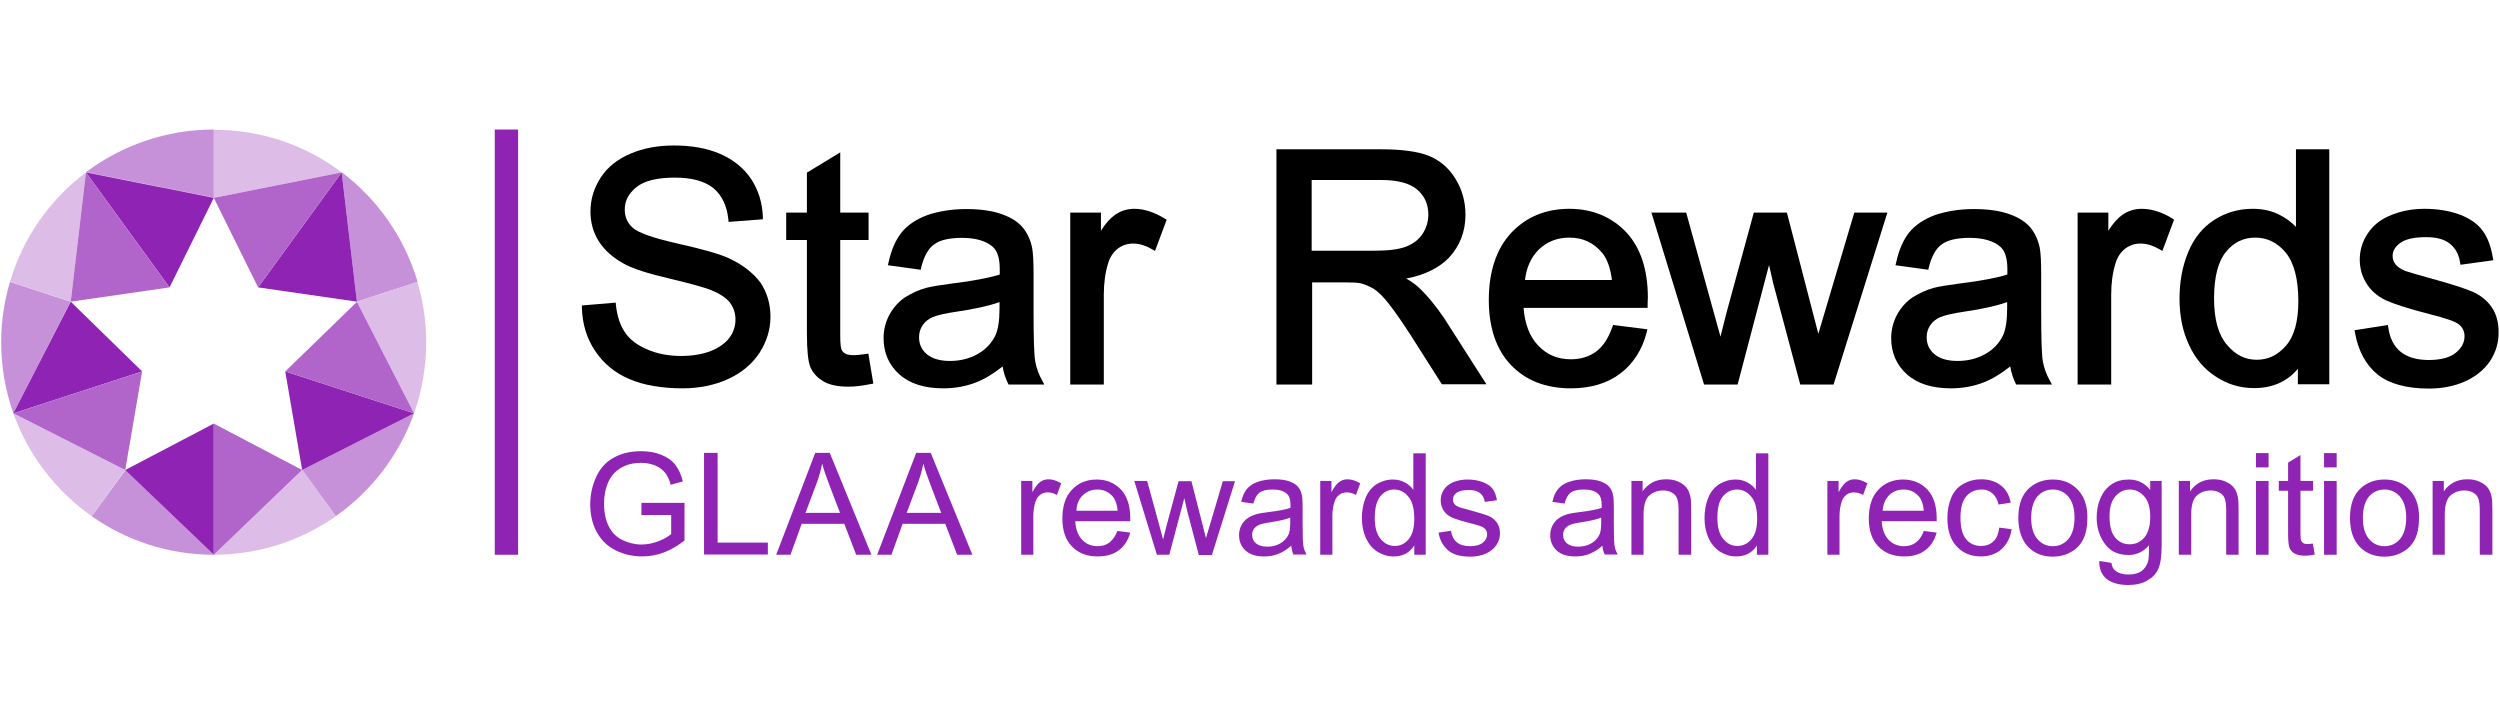 <?xml version="1.0" encoding="utf-8"?>
<!-- Generator: Adobe Illustrator 26.0.3, SVG Export Plug-In . SVG Version: 6.00 Build 0)  -->
<svg version="1.1" id="Reusable_Shopping_Bag" xmlns="http://www.w3.org/2000/svg" xmlns:xlink="http://www.w3.org/1999/xlink"
	 x="0px" y="0px" width="1050px" height="300px" viewBox="0 0 1050 300" style="enable-background:new 0 0 1050 300;"
	 xml:space="preserve">
<style type="text/css">
	.st0{fill:#8F23B3;}
	.st1{fill:#DDBDE8;}
	.st2{fill:#C791D9;}
	.st3{fill:#A8FF73;}
	.st4{fill:#17FF59;}
	.st5{fill:#B165CA;}
</style>
<g>
	<g>
		<path class="st0" d="M269.4,216.2v-5l18.1,0V227c-2.8,2.2-5.7,3.9-8.6,5s-6,1.7-9.1,1.7c-4.2,0-8-0.9-11.5-2.7s-6-4.4-7.8-7.8
			c-1.8-3.4-2.6-7.2-2.6-11.4c0-4.2,0.9-8,2.6-11.7c1.7-3.6,4.2-6.3,7.5-8c3.3-1.8,7-2.6,11.3-2.6c3.1,0,5.9,0.5,8.4,1.5
			c2.5,1,4.5,2.4,5.9,4.2s2.5,4.1,3.2,7l-5.1,1.4c-0.6-2.2-1.4-3.9-2.4-5.1c-1-1.2-2.3-2.2-4.1-3c-1.8-0.7-3.7-1.1-5.9-1.1
			c-2.6,0-4.8,0.4-6.7,1.2s-3.4,1.8-4.6,3.1c-1.2,1.3-2.1,2.7-2.7,4.2c-1.1,2.6-1.6,5.5-1.6,8.6c0,3.8,0.7,7,2,9.6s3.2,4.5,5.7,5.7
			s5.2,1.9,8,1.9c2.5,0,4.8-0.5,7.2-1.4s4.1-2,5.3-3v-8H269.4z"/>
		<path class="st0" d="M295.7,233v-42.8h5.7v37.7h21.1v5H295.7z"/>
		<path class="st0" d="M326,233l16.4-42.8h6.1L366,233h-6.4l-5-13h-17.9l-4.7,13H326z M338.3,215.4h14.5l-4.5-11.8
			c-1.4-3.6-2.4-6.6-3-8.9c-0.5,2.7-1.3,5.5-2.3,8.2L338.3,215.4z"/>
		<path class="st0" d="M368.4,233l16.4-42.8h6.1l17.5,42.8H402l-5-13h-17.9l-4.7,13H368.4z M380.8,215.4h14.5l-4.5-11.8
			c-1.4-3.6-2.4-6.6-3-8.9c-0.5,2.7-1.3,5.5-2.3,8.2L380.8,215.4z"/>
		<path class="st0" d="M428.9,233v-31h4.7v4.7c1.2-2.2,2.3-3.6,3.3-4.3c1-0.7,2.1-1.1,3.4-1.1c1.8,0,3.6,0.6,5.4,1.7l-1.8,4.9
			c-1.3-0.8-2.6-1.1-3.9-1.1c-1.1,0-2.2,0.3-3.1,1c-0.9,0.7-1.6,1.6-2,2.9c-0.6,1.9-0.9,3.9-0.9,6.1V233H428.9z"/>
		<path class="st0" d="M469.3,223l5.4,0.7c-0.9,3.2-2.4,5.6-4.8,7.4c-2.3,1.8-5.3,2.6-8.9,2.6c-4.5,0-8.1-1.4-10.8-4.2
			c-2.7-2.8-4-6.7-4-11.7c0-5.2,1.3-9.3,4-12.1c2.7-2.9,6.2-4.3,10.4-4.3c4.1,0,7.5,1.4,10.2,4.2c2.6,2.8,3.9,6.8,3.9,11.9
			c0,0.3,0,0.8,0,1.4h-23.1c0.2,3.4,1.2,6,2.9,7.8s3.9,2.7,6.5,2.7c1.9,0,3.6-0.5,4.9-1.5S468.5,225.2,469.3,223z M452.1,214.5h17.3
			c-0.2-2.6-0.9-4.6-2-5.9c-1.7-2-3.8-3-6.5-3c-2.4,0-4.4,0.8-6.1,2.4S452.2,211.8,452.1,214.5z"/>
		<path class="st0" d="M485.9,233l-9.5-31h5.4l4.9,17.9l1.8,6.7c0.1-0.3,0.6-2.5,1.6-6.4l4.9-18.1h5.4l4.6,18l1.5,5.9l1.8-6
			l5.3-17.9h5.1l-9.7,31h-5.5l-4.9-18.6l-1.2-5.3l-6.3,23.8H485.9z"/>
		<path class="st0" d="M542.3,229.2c-1.9,1.7-3.8,2.8-5.6,3.5s-3.7,1-5.8,1c-3.4,0-6-0.8-7.8-2.5c-1.8-1.7-2.7-3.8-2.7-6.4
			c0-1.5,0.3-2.9,1-4.2s1.6-2.3,2.7-3c1.1-0.8,2.4-1.3,3.8-1.7c1-0.3,2.6-0.5,4.7-0.8c4.2-0.5,7.4-1.1,9.4-1.8c0-0.7,0-1.2,0-1.4
			c0-2.1-0.5-3.6-1.5-4.5c-1.3-1.2-3.3-1.8-6-1.8c-2.5,0-4.3,0.4-5.5,1.3s-2,2.4-2.6,4.6l-5.1-0.7c0.5-2.2,1.2-4,2.3-5.3
			c1.1-1.4,2.6-2.4,4.6-3.1c2-0.7,4.4-1.1,7-1.1c2.6,0,4.8,0.3,6.4,0.9s2.9,1.4,3.6,2.3c0.8,0.9,1.3,2.1,1.6,3.6
			c0.2,0.9,0.3,2.5,0.3,4.8v7c0,4.9,0.1,8,0.3,9.3c0.2,1.3,0.7,2.5,1.3,3.7h-5.5C542.8,231.9,542.5,230.6,542.3,229.2z M541.9,217.4
			c-1.9,0.8-4.8,1.4-8.6,2c-2.2,0.3-3.7,0.7-4.6,1.1c-0.9,0.4-1.6,1-2.1,1.7s-0.7,1.6-0.7,2.5c0,1.4,0.5,2.6,1.6,3.5
			c1.1,0.9,2.6,1.4,4.7,1.4c2,0,3.8-0.4,5.4-1.3c1.6-0.9,2.7-2.1,3.5-3.6c0.6-1.2,0.8-2.9,0.8-5.3V217.4z"/>
		<path class="st0" d="M554.5,233v-31h4.7v4.7c1.2-2.2,2.3-3.6,3.3-4.3c1-0.7,2.1-1.1,3.4-1.1c1.8,0,3.6,0.6,5.4,1.7l-1.8,4.9
			c-1.3-0.8-2.6-1.1-3.9-1.1c-1.1,0-2.2,0.3-3.1,1c-0.9,0.7-1.6,1.6-2,2.9c-0.6,1.9-0.9,3.9-0.9,6.1V233H554.5z"/>
		<path class="st0" d="M594,233v-3.9c-2,3.1-4.9,4.6-8.7,4.6c-2.5,0-4.7-0.7-6.8-2s-3.7-3.3-4.8-5.7s-1.7-5.2-1.7-8.4
			c0-3.1,0.5-5.9,1.5-8.4s2.6-4.5,4.6-5.8c2.1-1.3,4.4-2,6.9-2c1.9,0,3.5,0.4,5,1.2s2.6,1.8,3.6,3.1v-15.3h5.2V233H594z
			 M577.4,217.5c0,4,0.8,6.9,2.5,8.9c1.7,2,3.6,2.9,5.9,2.9c2.3,0,4.2-0.9,5.8-2.8c1.6-1.9,2.4-4.7,2.4-8.6c0-4.2-0.8-7.4-2.5-9.3
			c-1.6-2-3.6-3-6-3c-2.3,0-4.3,1-5.8,2.9C578.2,210.4,577.4,213.4,577.4,217.5z"/>
		<path class="st0" d="M604.2,223.7l5.2-0.8c0.3,2.1,1.1,3.7,2.4,4.8c1.3,1.1,3.2,1.7,5.6,1.7c2.4,0,4.2-0.5,5.4-1.5
			c1.2-1,1.8-2.1,1.8-3.5c0-1.2-0.5-2.1-1.5-2.8c-0.7-0.5-2.5-1.1-5.4-1.8c-3.9-1-6.5-1.8-8-2.5s-2.6-1.7-3.4-2.9
			c-0.8-1.3-1.2-2.6-1.2-4.2c0-1.4,0.3-2.7,0.9-3.8c0.6-1.2,1.5-2.2,2.6-2.9c0.8-0.6,1.9-1.1,3.3-1.5c1.4-0.4,2.9-0.6,4.5-0.6
			c2.4,0,4.6,0.4,6.4,1.1c1.8,0.7,3.2,1.6,4.1,2.8c0.9,1.2,1.5,2.8,1.8,4.8l-5.1,0.7c-0.2-1.6-0.9-2.8-2-3.7s-2.7-1.3-4.7-1.3
			c-2.4,0-4.1,0.4-5.2,1.2c-1,0.8-1.5,1.7-1.5,2.8c0,0.7,0.2,1.3,0.6,1.8c0.4,0.6,1.1,1,2,1.4c0.5,0.2,2.1,0.6,4.6,1.3
			c3.7,1,6.3,1.8,7.8,2.4c1.5,0.6,2.6,1.6,3.5,2.8c0.8,1.2,1.3,2.7,1.3,4.5c0,1.8-0.5,3.4-1.5,4.9c-1,1.5-2.5,2.7-4.4,3.6
			c-1.9,0.8-4.1,1.3-6.5,1.3c-4,0-7.1-0.8-9.2-2.5S604.7,227,604.2,223.7z"/>
		<path class="st0" d="M673,229.2c-1.9,1.7-3.8,2.8-5.6,3.5s-3.7,1-5.8,1c-3.4,0-6-0.8-7.8-2.5c-1.8-1.7-2.7-3.8-2.7-6.4
			c0-1.5,0.3-2.9,1-4.2s1.6-2.3,2.7-3c1.1-0.8,2.4-1.3,3.8-1.7c1-0.3,2.6-0.5,4.7-0.8c4.2-0.5,7.4-1.1,9.4-1.8c0-0.7,0-1.2,0-1.4
			c0-2.1-0.5-3.6-1.5-4.5c-1.3-1.2-3.3-1.8-6-1.8c-2.5,0-4.3,0.4-5.5,1.3c-1.2,0.9-2,2.4-2.6,4.6l-5.1-0.7c0.5-2.2,1.2-4,2.3-5.3
			c1.1-1.4,2.6-2.4,4.6-3.1c2-0.7,4.4-1.1,7-1.1c2.6,0,4.8,0.3,6.4,0.9s2.9,1.4,3.6,2.3c0.8,0.9,1.3,2.1,1.6,3.6
			c0.2,0.9,0.3,2.5,0.3,4.8v7c0,4.9,0.1,8,0.3,9.3c0.2,1.3,0.7,2.5,1.3,3.7H674C673.5,231.9,673.1,230.6,673,229.2z M672.5,217.4
			c-1.9,0.8-4.8,1.4-8.6,2c-2.2,0.3-3.7,0.7-4.6,1.1c-0.9,0.4-1.6,1-2.1,1.7s-0.7,1.6-0.7,2.5c0,1.4,0.5,2.6,1.6,3.5
			c1.1,0.9,2.6,1.4,4.7,1.4c2,0,3.8-0.4,5.4-1.3c1.6-0.9,2.7-2.1,3.5-3.6c0.6-1.2,0.8-2.9,0.8-5.3V217.4z"/>
		<path class="st0" d="M685.2,233v-31h4.7v4.4c2.3-3.4,5.6-5.1,9.9-5.1c1.9,0,3.6,0.3,5.1,1c1.6,0.7,2.7,1.6,3.5,2.6
			s1.3,2.4,1.6,3.9c0.2,1,0.3,2.7,0.3,5.1V233h-5.3v-18.8c0-2.1-0.2-3.7-0.6-4.8c-0.4-1.1-1.1-1.9-2.2-2.5c-1-0.6-2.3-0.9-3.7-0.9
			c-2.2,0-4.2,0.7-5.8,2.1c-1.6,1.4-2.4,4.1-2.4,8.1V233H685.2z"/>
		<path class="st0" d="M737.9,233v-3.9c-2,3.1-4.9,4.6-8.7,4.6c-2.5,0-4.7-0.7-6.8-2c-2.1-1.4-3.7-3.3-4.8-5.7
			c-1.1-2.4-1.7-5.2-1.7-8.4c0-3.1,0.5-5.9,1.5-8.4s2.6-4.5,4.6-5.8c2.1-1.3,4.4-2,6.9-2c1.9,0,3.5,0.4,5,1.2s2.6,1.8,3.6,3.1v-15.3
			h5.2V233H737.9z M721.3,217.5c0,4,0.8,6.9,2.5,8.9c1.7,2,3.6,2.9,5.9,2.9c2.3,0,4.2-0.9,5.9-2.8c1.6-1.9,2.4-4.7,2.4-8.6
			c0-4.2-0.8-7.4-2.5-9.3c-1.6-2-3.6-3-6-3c-2.3,0-4.3,1-5.9,2.9C722,210.4,721.3,213.4,721.3,217.5z"/>
		<path class="st0" d="M767.5,233v-31h4.7v4.7c1.2-2.2,2.3-3.6,3.3-4.3c1-0.7,2.1-1.1,3.4-1.1c1.8,0,3.6,0.6,5.4,1.7l-1.8,4.9
			c-1.3-0.8-2.6-1.1-3.9-1.1c-1.1,0-2.2,0.3-3.1,1c-0.9,0.7-1.6,1.6-2,2.9c-0.6,1.9-0.9,3.9-0.9,6.1V233H767.5z"/>
		<path class="st0" d="M808,223l5.4,0.7c-0.9,3.2-2.4,5.6-4.8,7.4c-2.3,1.8-5.3,2.6-8.9,2.6c-4.5,0-8.1-1.4-10.8-4.2
			c-2.7-2.8-4-6.7-4-11.7c0-5.2,1.3-9.3,4-12.1c2.7-2.9,6.2-4.3,10.4-4.3c4.1,0,7.5,1.4,10.2,4.2c2.6,2.8,3.9,6.8,3.9,11.9
			c0,0.3,0,0.8,0,1.4h-23.1c0.2,3.4,1.2,6,2.9,7.8c1.7,1.8,3.9,2.7,6.5,2.7c1.9,0,3.6-0.5,4.9-1.5C806.1,226.8,807.2,225.2,808,223z
			 M790.7,214.5H808c-0.2-2.6-0.9-4.6-2-5.9c-1.7-2-3.8-3-6.5-3c-2.4,0-4.4,0.8-6.1,2.4C791.8,209.7,790.9,211.8,790.7,214.5z"/>
		<path class="st0" d="M839.7,221.6l5.2,0.7c-0.6,3.6-2,6.3-4.3,8.4c-2.3,2-5.2,3-8.6,3c-4.2,0-7.6-1.4-10.2-4.2
			c-2.6-2.8-3.9-6.7-3.9-11.9c0-3.3,0.6-6.3,1.7-8.8c1.1-2.5,2.8-4.4,5.1-5.6c2.3-1.3,4.7-1.9,7.4-1.9c3.4,0,6.1,0.9,8.3,2.6
			s3.5,4.1,4.1,7.2l-5.1,0.8c-0.5-2.1-1.3-3.6-2.6-4.7c-1.2-1.1-2.7-1.6-4.5-1.6c-2.6,0-4.8,0.9-6.4,2.8c-1.7,1.9-2.5,4.9-2.5,9
			c0,4.2,0.8,7.2,2.4,9.1c1.6,1.9,3.7,2.8,6.2,2.8c2.1,0,3.8-0.6,5.2-1.9S839.3,224.3,839.7,221.6z"/>
		<path class="st0" d="M847.7,217.5c0-5.7,1.6-10,4.8-12.7c2.7-2.3,5.9-3.4,9.7-3.4c4.3,0,7.7,1.4,10.4,4.2
			c2.7,2.8,4.1,6.6,4.1,11.6c0,4-0.6,7.1-1.8,9.4c-1.2,2.3-2.9,4.1-5.2,5.3c-2.3,1.3-4.8,1.9-7.5,1.9c-4.3,0-7.8-1.4-10.5-4.2
			C849.1,226.7,847.7,222.7,847.7,217.5z M853.1,217.5c0,4,0.9,6.9,2.6,8.9c1.7,2,3.9,3,6.5,3c2.6,0,4.8-1,6.5-3
			c1.7-2,2.6-5,2.6-9.1c0-3.8-0.9-6.7-2.6-8.7c-1.7-2-3.9-3-6.5-3c-2.6,0-4.8,1-6.5,2.9C854,210.6,853.1,213.5,853.1,217.5z"/>
		<path class="st0" d="M881.7,235.6l5.1,0.8c0.2,1.6,0.8,2.7,1.8,3.4c1.3,1,3.1,1.5,5.3,1.5c2.4,0,4.3-0.5,5.6-1.5
			c1.3-1,2.2-2.3,2.7-4.1c0.3-1.1,0.4-3.3,0.4-6.7c-2.3,2.7-5.2,4.1-8.6,4.1c-4.3,0-7.6-1.5-9.9-4.6c-2.3-3.1-3.5-6.8-3.5-11.1
			c0-3,0.5-5.7,1.6-8.2c1.1-2.5,2.6-4.4,4.7-5.8c2-1.4,4.4-2,7.2-2c3.7,0,6.7,1.5,9,4.4V202h4.8v26.8c0,4.8-0.5,8.2-1.5,10.3
			s-2.5,3.6-4.7,4.8c-2.1,1.2-4.7,1.8-7.9,1.8c-3.7,0-6.7-0.8-9-2.5C882.7,241.4,881.6,238.9,881.7,235.6z M886,216.9
			c0,4.1,0.8,7,2.4,8.9c1.6,1.9,3.6,2.8,6.1,2.8c2.4,0,4.4-0.9,6.1-2.8c1.6-1.9,2.5-4.8,2.5-8.7c0-3.8-0.8-6.7-2.5-8.6
			s-3.7-2.9-6.1-2.9c-2.3,0-4.3,0.9-6,2.8S886,213.2,886,216.9z"/>
		<path class="st0" d="M915.1,233v-31h4.7v4.4c2.3-3.4,5.6-5.1,9.9-5.1c1.9,0,3.6,0.3,5.1,1c1.6,0.7,2.7,1.6,3.5,2.6
			s1.3,2.4,1.6,3.9c0.2,1,0.3,2.7,0.3,5.1V233H935v-18.8c0-2.1-0.2-3.7-0.6-4.8c-0.4-1.1-1.1-1.9-2.2-2.5c-1-0.6-2.3-0.9-3.7-0.9
			c-2.2,0-4.2,0.7-5.8,2.1c-1.6,1.4-2.4,4.1-2.4,8.1V233H915.1z"/>
		<path class="st0" d="M947.5,196.3v-6h5.3v6H947.5z M947.5,233v-31h5.3v31H947.5z"/>
		<path class="st0" d="M971.4,228.3l0.8,4.6c-1.5,0.3-2.8,0.5-4,0.5c-1.9,0-3.4-0.3-4.4-0.9c-1.1-0.6-1.8-1.4-2.2-2.4
			c-0.4-1-0.6-3-0.6-6.2v-17.8h-3.9V202h3.9v-7.7l5.2-3.2V202h5.3v4.1h-5.3v18.1c0,1.5,0.1,2.5,0.3,2.9c0.2,0.4,0.5,0.8,0.9,1
			c0.4,0.3,1,0.4,1.8,0.4C969.7,228.5,970.5,228.4,971.4,228.3z"/>
		<path class="st0" d="M976.1,196.3v-6h5.3v6H976.1z M976.1,233v-31h5.3v31H976.1z"/>
		<path class="st0" d="M987,217.5c0-5.7,1.6-10,4.8-12.7c2.7-2.3,5.9-3.4,9.7-3.4c4.3,0,7.7,1.4,10.4,4.2s4.1,6.6,4.1,11.6
			c0,4-0.6,7.1-1.8,9.4c-1.2,2.3-2.9,4.1-5.2,5.3c-2.3,1.3-4.8,1.9-7.5,1.9c-4.3,0-7.8-1.4-10.5-4.2
			C988.3,226.7,987,222.7,987,217.5z M992.4,217.5c0,4,0.9,6.9,2.6,8.9c1.7,2,3.9,3,6.5,3c2.6,0,4.8-1,6.5-3c1.7-2,2.6-5,2.6-9.1
			c0-3.8-0.9-6.7-2.6-8.7c-1.7-2-3.9-3-6.5-3c-2.6,0-4.8,1-6.5,2.9C993.3,210.6,992.4,213.5,992.4,217.5z"/>
		<path class="st0" d="M1021.7,233v-31h4.7v4.4c2.3-3.4,5.6-5.1,9.9-5.1c1.9,0,3.6,0.3,5.1,1c1.6,0.7,2.7,1.6,3.5,2.6
			c0.8,1.1,1.3,2.4,1.6,3.9c0.2,1,0.3,2.7,0.3,5.1V233h-5.3v-18.8c0-2.1-0.2-3.7-0.6-4.8c-0.4-1.1-1.1-1.9-2.2-2.5
			c-1-0.6-2.3-0.9-3.7-0.9c-2.2,0-4.2,0.7-5.8,2.1c-1.6,1.4-2.4,4.1-2.4,8.1V233H1021.7z"/>
	</g>
	<g>
		<path class="st1" d="M143.5,72.4c-14.9-11.3-33.5-17.9-53.7-17.9v28.6L143.5,72.4z"/>
		<path class="st2" d="M175.4,118.4c-5.5-18.6-16.8-34.7-31.9-46.1l6.4,54.4L175.4,118.4z"/>
		<path class="st1" d="M173.9,173.6c3.3-9.3,5.1-19.4,5.1-29.9c0-8.8-1.3-17.3-3.7-25.3l-25.5,8.3L173.9,173.6z"/>
		<path class="st2" d="M141,216.8c15-10.5,26.6-25.6,32.9-43.2l-47,23.8L141,216.8z"/>
		<path class="st1" d="M89.8,233c19.1,0,36.7-6,51.3-16.2l-14.1-19.4L89.8,233z"/>
		<path class="st2" d="M38.5,216.8C53,227,70.7,233,89.8,233l-37.1-35.6L38.5,216.8z"/>
		<path class="st1" d="M5.6,173.6c6.3,17.6,17.9,32.6,32.9,43.2l14.1-19.4L5.6,173.6z"/>
		<path class="st2" d="M4.2,118.4c-2.4,8-3.7,16.5-3.7,25.3c0,10.5,1.8,20.5,5.1,29.9l24-46.9L4.2,118.4z"/>
		<path class="st1" d="M36.1,72.4C21,83.8,9.6,99.8,4.2,118.4l25.5,8.3L36.1,72.4z"/>
		<path class="st2" d="M89.8,54.4c-20.1,0-38.7,6.7-53.7,17.9l53.7,10.7V54.4z"/>
		<polygon class="st3" points="36.1,72.4 36.1,72.4 36.1,72.4 		"/>
		<polygon class="st0" points="71.2,120.7 89.8,83.1 36.1,72.4 36.1,72.4 		"/>
		<polygon class="st4" points="36.1,72.4 36.1,72.4 36.1,72.4 		"/>
		<polygon class="st5" points="71.2,120.7 36.1,72.4 36.1,72.4 29.7,126.7 		"/>
		<polygon class="st4" points="5.6,173.6 5.6,173.6 5.6,173.6 		"/>
		<polygon class="st0" points="59.7,156 29.7,126.7 5.6,173.6 5.6,173.6 		"/>
		<polygon class="st3" points="5.6,173.6 5.6,173.6 5.6,173.6 		"/>
		<polygon class="st5" points="59.7,156 5.6,173.6 5.6,173.6 52.6,197.4 		"/>
		<polygon class="st0" points="52.6,197.4 89.8,233 89.8,177.9 		"/>
		<polygon class="st5" points="89.8,177.9 89.8,233 126.9,197.4 		"/>
		<path class="st4" d="M173.9,173.6L173.9,173.6L173.9,173.6C173.9,173.6,173.9,173.6,173.9,173.6z"/>
		<path class="st0" d="M119.8,156l7.1,41.4l47-23.8c0,0,0,0,0,0L119.8,156z"/>
		<path class="st3" d="M173.9,173.6L173.9,173.6C173.9,173.6,173.9,173.6,173.9,173.6L173.9,173.6z"/>
		<path class="st5" d="M119.8,156l54.1,17.6c0,0,0,0,0,0l-24-46.8L119.8,156z"/>
		<polygon class="st4" points="143.5,72.4 143.5,72.4 143.5,72.4 		"/>
		<polygon class="st0" points="108.4,120.7 149.9,126.7 143.5,72.4 143.5,72.4 		"/>
		<polygon class="st4" points="143.5,72.4 143.5,72.4 143.5,72.4 		"/>
		<polygon class="st5" points="108.4,120.7 143.5,72.4 143.5,72.4 89.8,83.1 		"/>
	</g>
	<g>
		<path d="M306.2,108.5c-3.9-1.8-11.2-3.9-21.6-6.2c-10.1-2.3-16.5-4.5-18.8-6.6c-2.3-2-3.4-4.6-3.4-7.7c0-3.7,1.6-6.7,4.9-9.4
			c3.3-2.7,8.8-4,16.2-4c7.1,0,12.5,1.5,16.1,4.4c3.5,2.9,5.7,7.3,6.3,13.1l0.1,1.1l14.4-1.1l0-1.1c-0.2-5.8-1.9-11.2-4.9-15.8
			c-3.1-4.6-7.5-8.2-13.1-10.6c-5.6-2.4-12.1-3.5-19.4-3.5c-6.6,0-12.7,1.1-18.1,3.4c-5.5,2.3-9.8,5.7-12.6,10.1
			c-2.9,4.4-4.3,9.2-4.3,14.3c0,4.6,1.2,8.9,3.6,12.6c2.4,3.7,6,6.9,10.7,9.4c3.7,2,9.9,4,18.9,6.1c8.8,2.1,14.5,3.7,17.1,4.7
			c3.8,1.5,6.6,3.3,8.2,5.3c1.6,2.1,2.4,4.5,2.4,7.2c0,2.7-0.8,5.3-2.5,7.6c-1.7,2.3-4.3,4.2-7.8,5.6c-3.6,1.4-7.8,2.1-12.5,2.1
			c-5.3,0-10.1-0.9-14.4-2.8c-4.2-1.8-7.3-4.2-9.2-7.1c-2-2.9-3.3-6.8-3.8-11.4l-0.1-1.1l-14.2,1.2l0,1.1c0.2,6.6,2,12.7,5.5,17.9
			c3.5,5.3,8.3,9.3,14.4,11.9c6,2.6,13.6,3.9,22.4,3.9c7,0,13.4-1.3,19.1-3.9c5.7-2.6,10.1-6.3,13.2-11c3-4.7,4.6-9.8,4.6-15.1
			c0-5.4-1.4-10.2-4.2-14.4C316.3,114.6,312,111.2,306.2,108.5z"/>
		<path d="M363.5,148.7c-4.6,0.7-7.1,0.6-8.5-0.2c-0.7-0.4-1.3-1-1.6-1.8c-0.2-0.5-0.5-1.9-0.5-6.1v-39.8h11.9V89.3h-11.9V64
			l-14,8.5v16.8h-8.7v11.5h8.7v39.1c0,7.3,0.5,12.1,1.5,14.4c1.1,2.4,2.9,4.4,5.5,5.9c2.5,1.5,6.1,2.2,10.6,2.2
			c2.7,0,5.8-0.4,9.2-1.1l1.1-0.2l-2.1-12.6L363.5,148.7z"/>
		<path d="M434.8,151.8c-0.5-2.8-0.7-9.8-0.7-20.7v-15.8c0-5.4-0.2-9-0.6-11.2c-0.7-3.4-2.1-6.3-3.9-8.5c-1.9-2.3-4.8-4.2-8.7-5.6
			c-3.8-1.4-8.9-2.2-15-2.2c-6.1,0-11.6,0.9-16.3,2.5c-4.7,1.7-8.4,4.2-11,7.4c-2.5,3.2-4.3,7.4-5.4,12.5l-0.3,1.2l13.8,1.9l0.2-1
			c1.2-4.7,3-8,5.5-9.7c2.4-1.8,6.4-2.7,11.7-2.7c5.7,0,10,1.3,12.8,3.7c2,1.7,3,4.9,3,9.4c0,0.4,0,1.1,0,2.3
			c-4.5,1.4-11.2,2.7-20.2,3.8c-4.7,0.6-8.3,1.2-10.7,1.8c-3.3,0.9-6.2,2.3-8.9,4c-2.7,1.8-4.8,4.2-6.5,7.2c-1.6,3-2.5,6.3-2.5,9.9
			c0,6.1,2.2,11.3,6.6,15.2c4.3,3.9,10.5,5.9,18.5,5.9c4.8,0,9.3-0.8,13.5-2.4c3.7-1.4,7.5-3.7,11.4-6.8c0.4,2.6,1.2,4.9,2.2,7
			l0.3,0.6h15l-0.9-1.7C436.3,157.3,435.3,154.6,434.8,151.8z M419.8,126.9v2.7c0,5-0.6,8.9-1.8,11.4c-1.6,3.2-4,5.8-7.4,7.7
			c-3.4,1.9-7.3,2.9-11.6,2.9c-4.3,0-7.6-1-9.8-2.9c-2.2-1.9-3.2-4.2-3.2-7.1c0-1.9,0.5-3.5,1.5-5c1-1.5,2.4-2.6,4.2-3.4
			c1.9-0.8,5.3-1.6,10.1-2.3C409.4,129.8,415.5,128.4,419.8,126.9z"/>
		<path d="M476.4,87.7c-3,0-5.8,0.9-8.2,2.6c-1.8,1.3-3.8,3.4-5.8,6.6v-7.6h-12.9v72.2h14.1v-37.7c0-4.9,0.6-9.4,1.9-13.5
			c0.8-2.5,2.2-4.5,4-5.9c4-3,9.3-2.7,14.4,0.3l1.2,0.7l4.9-13.1l-0.8-0.5C484.8,89.1,480.5,87.7,476.4,87.7z"/>
		<path d="M595.5,120.4c-1.3-1.1-2.9-2.3-4.9-3.4c7.8-1.5,13.8-4.5,17.9-8.7c4.6-4.9,7-11,7-18.1c0-5.5-1.4-10.6-4.2-15.1
			c-2.8-4.6-6.6-7.8-11.3-9.7c-4.6-1.8-11.3-2.7-20-2.7h-43.9v98.8h15v-42.9h13.7c3.2,0,5.5,0.1,6.8,0.4c1.8,0.5,3.7,1.3,5.5,2.4
			c1.8,1.2,3.9,3.2,6.2,6.2c2.4,3,5.5,7.5,9.2,13.2l13.1,20.6h18.7l-17.9-28C602.9,128.3,599.3,123.9,595.5,120.4z M597.5,98.2
			c-1.6,2.4-3.9,4.2-7,5.4c-3.2,1.2-7.6,1.7-13.3,1.7h-26.3V75.6h29.4c6.8,0,11.9,1.4,15,4.1c3.1,2.7,4.6,6.2,4.6,10.4
			C599.9,93,599.1,95.7,597.5,98.2z"/>
		<path d="M659.1,87.7c-9.9,0-18.1,3.4-24.4,10.1c-6.2,6.7-9.4,16.2-9.4,28.2c0,11.6,3.1,20.8,9.3,27.3c6.2,6.5,14.6,9.8,25.2,9.8
			c8.3,0,15.3-2.1,20.7-6.2c5.4-4.1,9.2-9.9,11.1-17.3l0.3-1.3l-14.4-1.8l-0.3,0.8c-1.7,4.8-4,8.3-6.9,10.4
			c-2.9,2.1-6.4,3.2-10.5,3.2c-5.6,0-10.1-1.9-13.8-5.8c-3.5-3.7-5.6-9-6.1-15.8h52.1l0-1.1c0-1.4,0.1-2.5,0.1-3.2
			c0-11.8-3.1-21.1-9.2-27.6C676.7,91,668.7,87.7,659.1,87.7z M640.5,117.6c0.6-5.2,2.5-9.5,5.7-12.7c3.5-3.4,7.8-5.1,12.9-5.1
			c5.7,0,10.2,2.1,13.8,6.4c2.1,2.5,3.5,6.4,4.1,11.4H640.5z"/>
		<path d="M778.8,89.3l-15.1,50.9l-13.2-50.9h-13.9l-11.4,41.8c-1.1,4.4-2,7.9-2.6,10.3l-14.4-52.1h-14.6l22.1,72.2h14.1l13.2-50.2
			l1.7,7.5l11.4,42.7h14l22.6-72.2H778.8z"/>
		<path d="M858,151.8c-0.5-2.8-0.7-9.8-0.7-20.7v-15.8c0-5.4-0.2-9-0.6-11.2c-0.7-3.4-2.1-6.3-3.9-8.5c-1.9-2.3-4.8-4.2-8.7-5.6
			c-3.8-1.4-8.9-2.2-15-2.2c-6.1,0-11.6,0.9-16.3,2.5c-4.7,1.7-8.4,4.2-11,7.4c-2.5,3.2-4.3,7.4-5.4,12.5l-0.3,1.2l13.8,1.9l0.2-1
			c1.2-4.7,3-8,5.5-9.7c2.4-1.8,6.4-2.7,11.7-2.7c5.7,0,10,1.3,12.8,3.7c2,1.7,3,4.9,3,9.4c0,0.4,0,1.1,0,2.3
			c-4.5,1.4-11.2,2.7-20.2,3.8c-4.7,0.6-8.3,1.2-10.7,1.8c-3.3,0.9-6.2,2.3-8.9,4c-2.7,1.8-4.8,4.2-6.5,7.2c-1.6,3-2.5,6.3-2.5,9.9
			c0,6.1,2.2,11.3,6.6,15.2c4.3,3.9,10.5,5.9,18.5,5.9c4.8,0,9.3-0.8,13.5-2.4c3.7-1.4,7.5-3.7,11.4-6.8c0.4,2.6,1.2,4.9,2.2,7
			l0.3,0.6h15l-0.9-1.7C859.5,157.3,858.5,154.6,858,151.8z M843,126.9v2.7c0,5-0.6,8.9-1.8,11.4c-1.6,3.2-4,5.8-7.4,7.7
			c-3.4,1.9-7.3,2.9-11.6,2.9c-4.3,0-7.6-1-9.8-2.9c-2.2-1.9-3.2-4.2-3.2-7.1c0-1.9,0.5-3.5,1.5-5c1-1.5,2.4-2.6,4.2-3.4
			c1.9-0.8,5.3-1.6,10.1-2.3C832.6,129.8,838.7,128.4,843,126.9z"/>
		<path d="M912.3,91.7c-4.3-2.6-8.6-4-12.8-4c-3,0-5.8,0.9-8.2,2.6c-1.8,1.3-3.8,3.4-5.8,6.6v-7.6h-12.9v72.2h14.1v-37.7
			c0-4.9,0.6-9.4,1.9-13.5c0.8-2.5,2.2-4.5,4-5.9c4-3,9.3-2.7,14.4,0.3l1.2,0.7l4.9-13.1L912.3,91.7z"/>
		<path d="M964.3,95.3c-1.8-1.9-3.9-3.5-6.4-4.8c-3.4-1.9-7.4-2.8-11.8-2.8c-5.9,0-11.4,1.6-16.2,4.7c-4.8,3.1-8.5,7.7-10.9,13.6
			c-2.4,5.8-3.6,12.3-3.6,19.4c0,7.3,1.3,13.8,4,19.5c2.6,5.7,6.4,10.2,11.3,13.3c4.8,3.2,10.2,4.8,16,4.8c7.7,0,13.9-2.7,18.4-8.1
			v6.5h13.2V62.7h-14V95.3z M947.8,151.1c-4.8,0-8.9-2-12.5-6.3c-3.6-4.2-5.4-10.7-5.4-19.4c0-9,1.7-15.6,5-19.6
			c3.3-4.1,7.4-6,12.3-6c5.1,0,9.3,2.1,12.8,6.3c3.5,4.3,5.3,11.1,5.3,20.4c0,8.4-1.7,14.7-5.2,18.7
			C956.7,149.1,952.7,151.1,947.8,151.1z"/>
		<path d="M1046.5,129c-2-2.9-4.8-5.1-8.3-6.6c-3.4-1.4-9.3-3.3-17.7-5.6c-5.7-1.6-9.2-2.6-10.3-3c-1.9-0.8-3.2-1.7-4.1-2.8
			c-0.8-1-1.2-2.2-1.2-3.5c0-2.1,1-3.8,3.1-5.4c2.1-1.6,5.8-2.5,11-2.5c4.3,0,7.7,0.9,10,2.8c2.3,1.9,3.7,4.4,4.2,7.7l0.2,1.1
			l13.8-1.9l-0.2-1.1c-0.8-4.7-2.2-8.5-4.3-11.3c-2.1-2.9-5.4-5.2-9.7-6.8c-4.3-1.6-9.3-2.4-14.9-2.4c-3.7,0-7.3,0.5-10.6,1.5
			c-3.3,1-5.9,2.2-7.9,3.6c-2.6,1.8-4.7,4.2-6.2,7c-1.5,2.8-2.3,5.9-2.3,9.2c0,3.6,0.9,7,2.8,10c1.8,3,4.6,5.4,8.1,7.1
			c3.5,1.6,9.4,3.5,18.3,5.8c7.9,2,10.7,3.2,11.8,3.9c2,1.3,3,3.1,3,5.4c0,2.7-1.2,4.9-3.6,6.9c-2.4,2-6.2,3.1-11.4,3.1
			c-5.1,0-9.1-1.2-11.9-3.5c-2.8-2.3-4.5-5.7-5.1-10.1l-0.2-1.1l-14,2.2l0.2,1.1c1.4,7.7,4.6,13.5,9.5,17.5
			c4.9,3.9,12.2,5.9,21.5,5.9c5.6,0,10.7-1,15.2-3c4.5-2,8-4.9,10.5-8.5c2.4-3.7,3.6-7.6,3.6-11.8
			C1049.5,135.6,1048.5,131.9,1046.5,129z"/>
	</g>
	<rect x="207.8" y="54.4" class="st0" width="9.8" height="178.6"/>
</g>
</svg>
